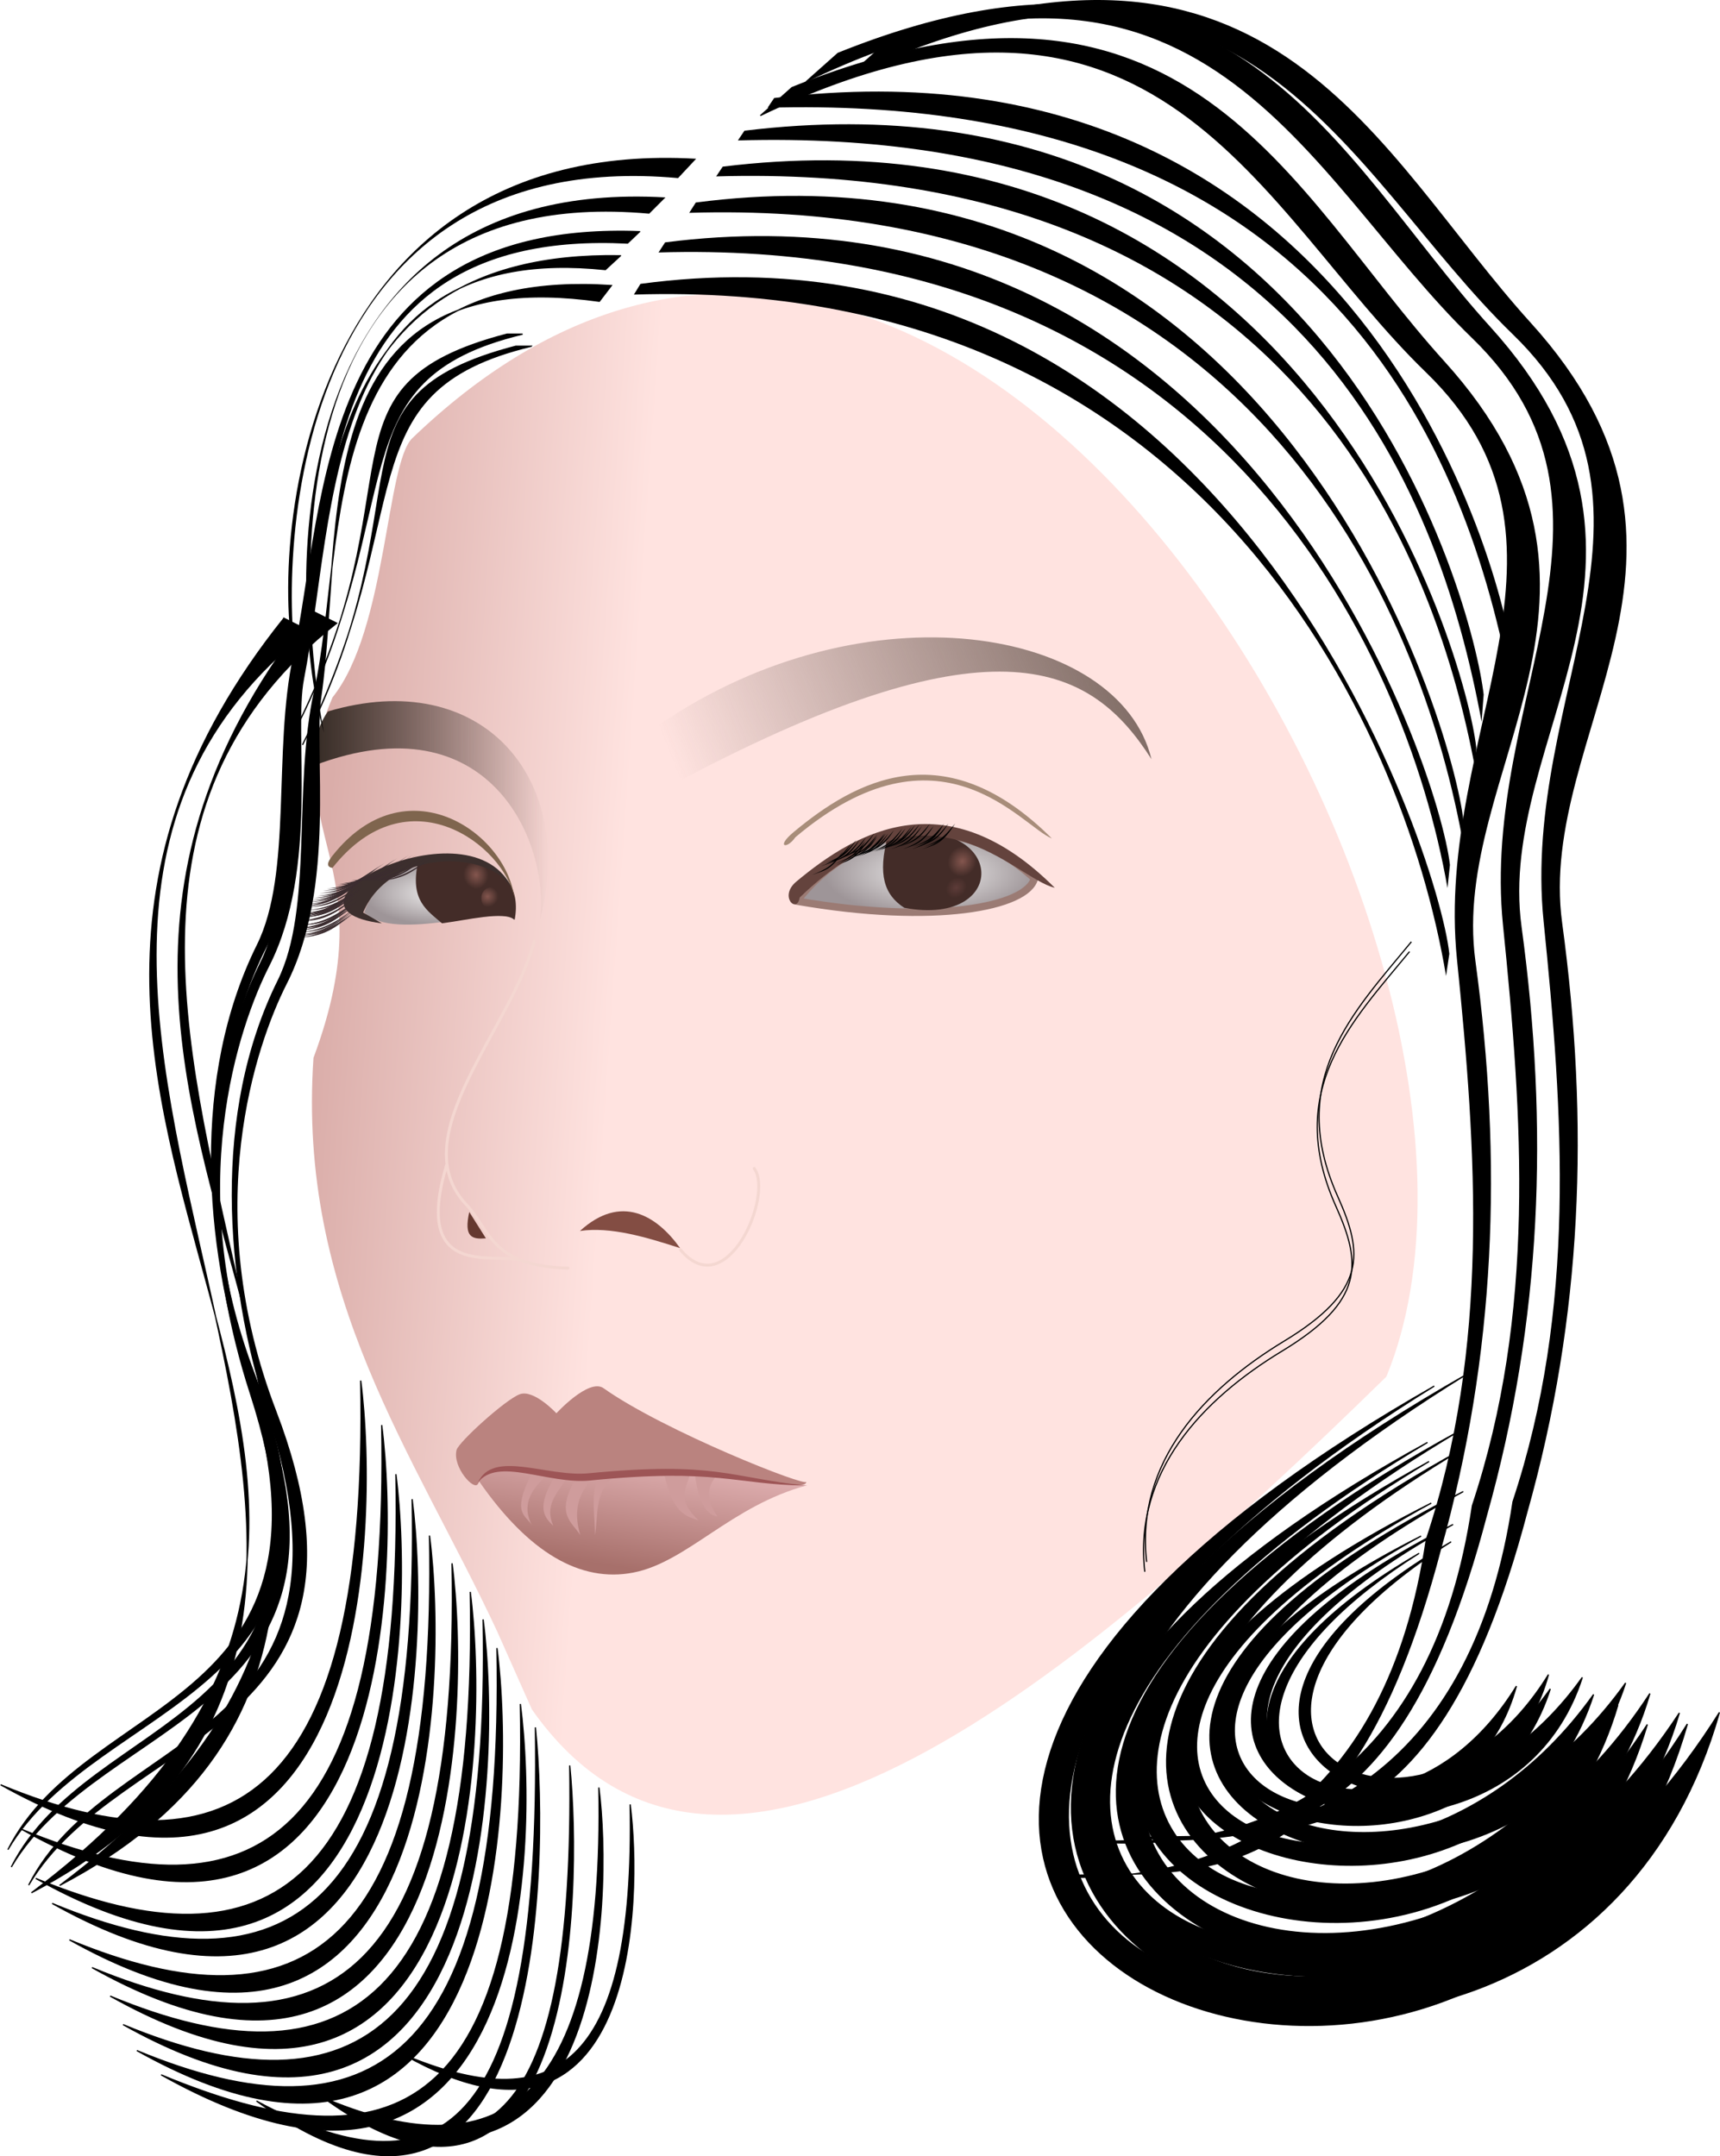 <?xml version="1.0" encoding="UTF-8"?>
<svg version="1.0" viewBox="0 0 1417.7 1777.4" xmlns="http://www.w3.org/2000/svg" xmlns:xlink="http://www.w3.org/1999/xlink">
<defs>
<linearGradient id="a">
<stop stop-color="#f0efef" offset="0"/>
<stop stop-color="#9e9598" offset="1"/>
</linearGradient>
<linearGradient id="b">
<stop stop-color="#84564e" offset="0"/>
<stop stop-color="#432c28" offset="1"/>
</linearGradient>
<linearGradient id="l" x1="1741.4" x2="1757.2" y1="1024.7" y2="926.53" gradientTransform="translate(-1.1577e-5 2.0053e-6)" gradientUnits="userSpaceOnUse">
<stop stop-color="#a7706b" offset="0"/>
<stop stop-color="#e3b3b5" offset="1"/>
</linearGradient>
<radialGradient id="e" cx="1909.3" cy="862.86" r="9.286" gradientTransform="translate(.131 -.563)" gradientUnits="userSpaceOnUse">
<stop stop-color="#a26564" offset="0"/>
<stop stop-color="#432c28" offset="1"/>
</radialGradient>
<radialGradient id="c" cx="1523.2" cy="880.98" r="8.929" gradientTransform="matrix(1 0 0 .96 -8.929 27.114)" gradientUnits="userSpaceOnUse">
<stop stop-color="#84564e" offset="0"/>
<stop stop-color="#432c28" offset="1"/>
</radialGradient>
<radialGradient id="h" cx="2054" cy="465.39" r="39.337" gradientTransform="matrix(-.259 -.144 .158 -.284 2489.4 871.96)" gradientUnits="userSpaceOnUse" xlink:href="#b"/>
<radialGradient id="g" cx="2012.2" cy="453.56" r="100.91" gradientTransform="matrix(.875 4.1904e-8 -1.8888e-8 .353 244.68 293.65)" gradientUnits="userSpaceOnUse" xlink:href="#a"/>
<radialGradient id="f" cx="1650.6" cy="393.17" r="40.997" gradientTransform="matrix(.248 -.045 .05 .275 1201.1 421.45)" gradientUnits="userSpaceOnUse" xlink:href="#b"/>
<radialGradient id="d" cx="1600.3" cy="470.14" r="62.289" gradientTransform="matrix(1 0 0 .42 0 272.85)" gradientUnits="userSpaceOnUse" xlink:href="#a"/>
<linearGradient id="j" x1="2050.1" x2="1673.3" y1="603.54" y2="751.03" gradientTransform="translate(117.14 -393.35)" gradientUnits="userSpaceOnUse">
<stop stop-color="#76635c" offset="0"/>
<stop stop-color="#76635c" stop-opacity="0" offset="1"/>
</linearGradient>
<linearGradient id="i" x1="1379.9" x2="1572.4" y1="795.5" y2="795.5" gradientUnits="userSpaceOnUse">
<stop stop-color="#352b25" offset="0"/>
<stop stop-color="#352b25" stop-opacity="0" offset="1"/>
</linearGradient>
<linearGradient id="k" x1="1494.9" x2="1740.5" y1="602.87" y2="620.02" gradientUnits="userSpaceOnUse">
<stop stop-color="#daada9" offset="0"/>
<stop stop-color="#ffe3e0" offset="1"/>
</linearGradient>
</defs>
<g transform="translate(-1237.8 265.91)">
<path d="m1496.2 606.06c-13.5 196.56 83 326.18 151.4 472.84l28.6 64.3c156.3 222.6 448.7-24.4 704.3-274.29 145.6-354.64-353.8-1205.7-802.9-773.57-21.6 20.81-21 157.91-65.7 213.57-47.8 111.08 45.2 133.81-15.7 297.15z" fill="url(#k)" fill-rule="evenodd"/>
<path d="m1903.2 958.41c-63 16.91-98.8 63.29-143.4 71.99-43.4 8.4-86.1-16.1-127.3-75.52 17.6-19.18 55-5.86 86.1-4.3 145.1-6.39 125.5 5.87 184.6 7.83z" fill="url(#l)"/>
<path d="m1631.8 957.17c-3 6.42-21.2-13.68-17.7-27.78 1.6-6.49 40.1-41.44 52-45.96 11.7-4.44 30.3 15.65 30.3 15.65s26.8-29.25 38.9-20.65c49.8 35.3 168.4 82.2 167.1 77.02-0.2 11.47-71.6-16.36-176.5-6.24-34.6 3.34-81.7-19.95-94.1 7.96z" fill="#ba837f" fill-rule="evenodd"/>
<path d="m1715.8 748.82c33.9-30.99 63.4-12.78 82.6 14.14-28.2-9.16-57.6-17.88-82.6-14.14z" fill="#834d43" fill-rule="evenodd"/>
<path d="m1624.6 733.16 13.7 21.72c-11.3 0.9-18.4-0.67-13.7-21.72z" fill="#653930" fill-rule="evenodd"/>
<path d="m1798.8 764.45c38.1 45.39 76.7-45.47 60.7-67.14m-153.6 82.14c-64-1.82-64-31.77-84.2-52.86-51.9-56.24 37.6-144.28 56.4-216.43m-72.2 184.29c-27.8 93.32 36.9 72.53 59.7 78.21" fill="none" stroke="#f4d7d1" stroke-linecap="round" stroke-linejoin="round" stroke-width="2.4"/>
<path d="m1675.7 949.5 12.2 1.43c-16.8 14.61-18.4 28.01-11.5 40.72-4.8-8.59-17.4-9.3-0.7-42.15z" fill="#cf9c9c"/>
<path d="m1694.1 952.9 10 1.07c-7.4 11.12-17.5 21.27-10.3 37.86-7.5-7.1-13.8-15.03 0.3-38.93z" fill="#cf9c9c"/>
<path d="m1710.4 956.29 13.5-0.71c-11.2 12.6-12.7 27.51-7.8 43.92-6.7-10.67-19.7-16.42-5.7-43.21z" fill="#cf9c9c"/>
<path d="m1730 954.15 11.8-1.07c-13.9 12.09-11 31.73-13.6 46.42 0.2-14.52-3.5-30.83 1.8-45.35z" fill="#cf9c9c"/>
<path d="m1785.7 950.93h20.4c-3 10.48-10.4 19.61 7.5 36.43-10.5-3.52-21.1-6.05-27.9-36.43z" fill="#cf9c9c"/>
<path d="m1810.7 950.93 16.8 0.72c-8.4 10.83-6 21.66 1.8 32.5-8.2-1.27-15.1-9.18-18.6-33.22z" fill="#cf9c9c"/>
<path d="m1894.6 476.88c44.1-57.32 126.9-81.59 195.8-18.77-5.8 23.54-82 38.65-195.8 18.77z" fill="url(#g)" stroke="#9b7b74" stroke-linecap="round" stroke-linejoin="round" stroke-width="6.1"/>
<path d="m1969.6 423.38c-8.5 31.56-3 48.44 13.6 59.05 89 16.58 84.4-80.16-13.6-59.05z" fill="url(#h)" fill-rule="evenodd"/>
<path d="m1894.1 460.86c51.1-42.73 124.7-83.27 213.1 5.05-34-8.04-101.5-97.3-210.3 8.08-2.1 13.76-17.4-0.91-2.8-13.13z" fill="#64433d" fill-rule="evenodd"/>
<path d="m1891.7 420.2c51.1-42.72 124.7-83.26 213.1 5.05-25.2-10.06-92.1-101.75-211.4-1.01-7.1 10.23-16.3 8.18-1.7-4.04z" fill="#a88d7a" fill-rule="evenodd"/>
<path transform="matrix(.575 .62 -.733 .68 1560.2 -1304.4)" d="m1918.6 862.86a9.286 9.286 0 1 1-18.6 0 9.286 9.286 0 1 1 18.6 0z" fill="url(#e)" opacity=".274"/>
<path d="m1538 486.11c19.1-57.59 137.7-56.67 123.4 6.25-11.3-13.51-98.4 19.54-123.4-6.25z" fill="url(#d)" fill-rule="evenodd"/>
<path d="m1581.8 447.68c-5.4 28.89 8.1 36.99 20.3 47.5 19.9-2.46 52-10.46 59.9-2.86 9.5-50.79-50-56.46-80.2-44.64z" fill="url(#f)"/>
<path d="m1511.8 449.51c-4.8-0.72-4.8-4.05 0-10 60.2-76.28 143.3-19.76 150 35-8.2-43.56-87.5-104.07-150-25z" fill="#7f654e" fill-rule="evenodd"/>
<path d="m1552.5 495.22-15.4-8.93c23.3-55.37 112.1-51.83 124.7-15-28.5-82.45-213.4 10.84-109.3 23.93z" fill="#3c2f2d" fill-rule="evenodd"/>
<path transform="translate(125.36 -399.78)" d="m1527.1 874.29a8.929 8.571 0 1 1-17.8 0 8.929 8.571 0 1 1 17.8 0z" fill="url(#c)"/>
<path d="m2373.1 885.92c-346.1 330.88-586.7 410.28-697 228.28l-22.2-50.5c-181.2-343.33-152.4-453.27-145.5-503.05 32.3-96.92 6.2-92.72 0-216.17 9.4-75.78 26.1-75.14 40.4-98.99 159-756.14 1076.4 190.14 824.3 640.43z" opacity="0" stroke-width="1px"/>
<path d="m1527.9 440.93c-42.2-85.84-15.6-143.19 19.2-197.14 8.8-67.46 19.1-134.58 52.2-196.43 281.7-219.24 570.6 53.61 736.4 275.72 120.3 161.12 101.1 361.41 53.6 551.43-176.1 170.69-564.1 460.89-697.9 259.29l-113.5-221.44c-156.3-442.29-35.3-287.34-50-471.43z" opacity="0" stroke-width="1px"/>
<path d="m2420 876.65c-778.9 443.35 66.4 776.85 208.6 278.55-281.7 448.3-868.1 129.9-208.6-278.55z" fill-rule="evenodd" stroke="#000" stroke-width="1px"/>
<path d="m2414.4 923.11c-676.8 370.09 57.7 648.39 181.2 232.49-244.8 374.2-754.3 108.5-181.2-232.49z" fill-rule="evenodd" stroke="#000" stroke-width="1px"/>
<path d="m2415.7 938.82c-580.9 319.58 49.6 559.98 155.6 200.78-210.1 323.1-647.5 93.7-155.6-200.78z" fill-rule="evenodd" stroke="#000" stroke-width="1px"/>
<path d="m2417.5 973.11c-499.7 251.09 42.6 439.99 133.8 157.79-180.7 253.8-556.9 73.6-133.8-157.79z" fill-rule="evenodd" stroke="#000" stroke-width="1px"/>
<path d="m2409.1 1000.3c-397.6 200.6 33.9 351.5 106.5 126-143.8 202.8-443.1 58.8-106.5-126z" fill-rule="evenodd" stroke="#000" stroke-width="1px"/>
<path d="m2407.5 1014.5c-299.7 174.2 25.5 305.3 80.2 109.5-108.3 176.1-334 51-80.2-109.5z" fill-rule="evenodd" stroke="#000" stroke-width="1px"/>
<path d="m1625.4 1046.3c6.8 343.1-105.8 412.5-296.8 333.2 304 170.8 312.4-212.7 296.8-333.2z" fill-rule="evenodd" stroke="#000" stroke-width="1px"/>
<path d="m1636 1069c6.8 343.2-105.8 413.3-296.8 334 304 170.7 312.4-213.5 296.8-334z" fill-rule="evenodd" stroke="#000" stroke-width="1px"/>
<path d="m1647.4 1092.6c6.8 343.1-105.7 411.1-296.8 331.8 304 170.8 312.4-211.3 296.8-331.8z" fill-rule="evenodd" stroke="#000" stroke-width="1px"/>
<path d="m1666.7 1138.7c6.8 343.1-105 385-296.1 305.7 304 170.8 311.7-185.2 296.1-305.7z" fill-rule="evenodd" stroke="#000" stroke-width="1px"/>
<path d="m1679.1 1158c5.3 341.8-82.3 387-229.9 308 234.9 170.1 242-188 229.9-308z" fill-rule="evenodd" stroke="#000" stroke-width="1px"/>
<path d="m1707.4 1189.4c4.6 302-72.1 344.1-202.5 274.3 207.5 150.3 213.1-168.2 202.5-274.3z" fill-rule="evenodd" stroke="#000" stroke-width="1px"/>
<path d="m1731.4 1207.6c5.1 258.3-79.6 316.8-223.7 257.1 229.2 128.6 235.4-166.4 223.7-257.1z" fill-rule="evenodd" stroke="#000" stroke-width="1px"/>
<path d="m1757.2 1221.5c4.4 221-65.2 257.4-186.6 206.3 193.1 110 196.6-128.7 186.6-206.3z" fill-rule="evenodd" stroke="#000" stroke-width="1px"/>
<g transform="translate(.714 13.571)" fill="#3b2c2f" fill-rule="evenodd">
<path transform="translate(117.14 -393.35)" d="m1418.2 839.64c-14.9 9.71-26 19.33-47.8 21.07 24.7-0.27 32.7-10.88 47.8-21.07z"/>
<path d="m1532.5 453.26c-14.9 9.7-26.1 19.32-47.9 21.07 24.8-0.28 32.7-10.89 47.9-21.07z"/>
<path d="m1532.5 454.68c-14.9 9.71-26.1 19.33-47.9 21.08 24.8-0.28 32.7-10.89 47.9-21.08z"/>
<path d="m1532.5 455.76c-14.9 9.7-26.1 19.32-47.9 21.07 24.8-0.28 32.7-10.89 47.9-21.07z"/>
<path d="m1532.5 458.97c-14.9 9.7-26.1 19.32-47.9 21.07 24.8-0.27 32.7-10.89 47.9-21.07z"/>
<path d="m1532.5 462.18c-14.9 9.71-26.1 19.33-47.9 21.08 24.8-0.28 32.7-10.89 47.9-21.08z"/>
<path d="m1532.5 464.68c-14.9 9.71-26.1 19.33-47.9 21.08 24.8-0.28 32.7-10.89 47.9-21.08z"/>
<path d="m1532.1 467.9c-14.9 9.7-26 19.32-47.8 21.07 24.7-0.27 32.7-10.89 47.8-21.07z"/>
<path d="m1531.8 470.76c-15 9.7-26.1 19.32-47.9 21.07 24.8-0.28 32.7-10.89 47.9-21.07z"/>
<path d="m1530.7 472.18c-14.9 9.71-26 19.33-47.8 21.08 24.7-0.28 32.7-10.89 47.8-21.08z"/>
<path d="m1530.7 470.04c-14.9 9.7-26 19.32-47.8 21.07 24.7-0.27 32.7-10.88 47.8-21.07z"/>
<path d="m1530.7 466.11c-14.9 9.71-26 19.33-47.8 21.07 24.7-0.27 32.7-10.88 47.8-21.07z"/>
<path d="m1531.4 464.33c-14.9 9.7-26 19.32-47.8 21.07 24.7-0.27 32.7-10.89 47.8-21.07z"/>
<path d="m1533.9 461.83c-14.9 9.7-26 19.32-47.8 21.07 24.7-0.27 32.7-10.89 47.8-21.07z"/>
<path d="m1534.3 457.9c-15 9.7-26.1 19.32-47.9 21.07 24.8-0.27 32.7-10.89 47.9-21.07z"/>
<path d="m1534.3 455.4c-15 9.7-26.1 19.32-47.9 21.07 24.8-0.27 32.7-10.89 47.9-21.07z"/>
<path d="m1534.3 453.61c-15 9.71-26.1 19.33-47.9 21.07 24.8-0.27 32.7-10.88 47.9-21.07z"/>
<path d="m1536.4 451.83c-14.9 9.7-26 19.32-47.8 21.07 24.7-0.27 32.7-10.89 47.8-21.07z"/>
<path d="m1538.2 449.68c-14.9 9.71-26 19.33-47.8 21.08 24.7-0.28 32.7-10.89 47.8-21.08z"/>
<path d="m1538.2 447.18c-14.9 9.71-26 19.33-47.8 21.08 24.7-0.28 32.7-10.89 47.8-21.08z"/>
<path d="m1538.6 444.68c-15 9.71-26.1 19.33-47.9 21.08 24.8-0.28 32.7-10.89 47.9-21.08z"/>
<path d="m1540.4 442.9c-15 9.7-26.1 19.32-47.9 21.07 24.7-0.27 32.7-10.89 47.9-21.07z"/>
<path d="m1541.4 441.47c-14.9 9.7-26 19.32-47.8 21.07 24.7-0.27 32.7-10.89 47.8-21.07z"/>
<path d="m1543.2 439.68c-14.9 9.71-26 19.33-47.8 21.08 24.7-0.28 32.7-10.89 47.8-21.08z"/>
<path d="m1546.4 437.9c-14.9 9.7-26 19.32-47.8 21.07 24.7-0.27 32.7-10.89 47.8-21.07z"/>
<path d="m1548.2 435.76c-14.9 9.7-26 19.32-47.8 21.07 24.7-0.28 32.7-10.89 47.8-21.07z"/>
<path d="m1551.1 433.61c-15 9.71-26.1 19.33-47.9 21.07 24.8-0.27 32.7-10.88 47.9-21.07z"/>
<path d="m1554.3 431.83c-15 9.7-26.1 19.32-47.9 21.07 24.8-0.27 32.7-10.89 47.9-21.07z"/>
<path d="m1562.5 428.97c-14.9 9.7-26.1 19.32-47.9 21.07 24.8-0.27 32.7-10.89 47.9-21.07z"/>
<path d="m1564.6 427.9c-14.9 9.7-26 19.32-47.8 21.07 24.7-0.27 32.7-10.89 47.8-21.07z"/>
<path d="m1573.9 425.4c-14.9 9.7-26 19.32-47.8 21.07 24.7-0.27 32.7-10.89 47.8-21.07z"/>
<path d="m1577.1 425.4c-14.9 9.7-26 19.32-47.8 21.07 24.7-0.27 32.7-10.89 47.8-21.07z"/>
<path d="m1580 425.4c-14.9 9.7-26.1 19.32-47.9 21.07 24.8-0.27 32.7-10.89 47.9-21.07z"/>
<path d="m1586.1 425.4c-15 9.7-26.1 19.32-47.9 21.07 24.8-0.27 32.7-10.89 47.9-21.07z"/>
<path d="m1591.1 425.4c-15 9.7-26.1 19.32-47.9 21.07 24.8-0.27 32.7-10.89 47.9-21.07z"/>
<path d="m1595.7 425.4c-14.9 9.7-26 19.32-47.8 21.07 24.7-0.27 32.7-10.89 47.8-21.07z"/>
</g>
<path d="m1780.9 331.64c-11.9 8.13 4.7 52.6 20.2 44.44 259.6-136.82 337.2-92.5 385.8-16.16-26.3-108.8-235.2-145.07-406-28.28z" fill="url(#j)" fill-rule="evenodd"/>
<path d="m1564.1 949.26c6.8 343.14-105.7 412.54-296.8 333.24 304 170.7 312.4-212.7 296.8-333.24z" fill-rule="evenodd" stroke="#000" stroke-width="1px"/>
<path d="m1552.4 908.8c6.8 343.1-105.7 412.5-296.8 333.2 304 170.8 312.4-212.7 296.8-333.2z" fill-rule="evenodd" stroke="#000" stroke-width="1px"/>
<path d="m1535.1 872.13c6.8 343.17-105.7 412.47-296.8 333.17 304 170.8 312.4-212.65 296.8-333.17z" fill-rule="evenodd" stroke="#000" stroke-width="1px"/>
<path d="m2446.4 867.13c-778.9 443.37 66.4 776.87 208.6 278.57-281.7 448.3-868.1 129.9-208.6-278.57z" fill-rule="evenodd" stroke="#000" stroke-width="1px"/>
<path d="m2440.8 913.59c-676.8 370.11 57.7 648.41 181.2 232.51-244.8 374.1-754.3 108.4-181.2-232.51z" fill-rule="evenodd" stroke="#000" stroke-width="1px"/>
<path d="m2442.1 929.3c-580.9 319.6 49.6 560 155.6 200.8-210.1 323.1-647.5 93.7-155.6-200.8z" fill-rule="evenodd" stroke="#000" stroke-width="1px"/>
<path d="m2443.9 963.59c-499.7 251.11 42.6 440.01 133.8 157.81-180.7 253.8-556.9 73.5-133.8-157.81z" fill-rule="evenodd" stroke="#000" stroke-width="1px"/>
<path d="m2435.5 990.73c-397.6 200.67 33.9 351.57 106.5 126.07-143.8 202.8-443.1 58.8-106.5-126.07z" fill-rule="evenodd" stroke="#000" stroke-width="1px"/>
<path d="m2433.9 1005c-299.7 174.2 25.6 305.2 80.2 109.5-108.3 176.1-333.9 51-80.2-109.5z" fill-rule="evenodd" stroke="#000" stroke-width="1px"/>
<path d="m2401.1 510.43c-47.6 57.95-103.8 114-60.6 210.12 21 46.85 23.9 77.8-44.5 119.19-65.3 39.59-122.5 99.49-113.1 181.86" fill="none" stroke="#000" stroke-width="1px"/>
<path d="m2399.6 518.52c-47.6 57.94-103.8 113.99-60.6 210.11 21 46.85 23.9 77.8-44.5 119.2-65.4 39.58-122.5 99.48-113.1 181.87" fill="none" stroke="#000" stroke-width="1px"/>
<path transform="translate(117.14 -393.35)" d="m1379.9 758.32c0.1-14.81 0.4-29.63 11.1-44.44 126.6-37.52 205.4 54.9 174.7 171.72 8.4-62.42-40.9-181.97-185.8-127.28z" fill="url(#i)" fill-rule="evenodd"/>
<path d="m1495.1 237.69c-333.8 417.71 239 714.52-208.1 1050.6 446.1-233.8-132.8-755.47 228.3-1040.5l-20.2-10.11z" fill-rule="evenodd" stroke="#000" stroke-width="1px"/>
<path d="m1471.8 243.75c-333.9 417.71 239 714.52-208.1 1050.6 446-233.8-132.8-755.51 228.3-1040.5l-20.2-10.15z" fill-rule="evenodd" stroke="#000" stroke-width="1px"/>
<path transform="translate(117.14 -393.35)" d="m1826.4 819.94c-9.4 11.03-11.2 13.43-25.8 19.2 9.5-3.55 16.1-3.6 25.8-19.2z" fill-rule="evenodd"/>
<path d="m1946.3 426.59c-9.4 11.03-11.2 13.43-25.8 19.19 9.6-3.54 16.1-3.59 25.8-19.19z" fill-rule="evenodd"/>
<path d="m1951.8 424.07c-9.3 11.03-11.1 13.42-25.7 19.19 9.5-3.55 16.1-3.6 25.7-19.19z" fill-rule="evenodd"/>
<path d="m1960.9 423.56c-9.3 11.03-11.1 13.43-25.7 19.19 9.5-3.54 16.1-3.59 25.7-19.19z" fill-rule="evenodd"/>
<path d="m1960.9 422.05c-9.3 11.03-11.1 13.42-25.7 19.19 9.5-3.55 16.1-3.6 25.7-19.19z" fill-rule="evenodd"/>
<path d="m1958.4 421.04c-9.3 11.03-11.2 13.42-25.8 19.19 9.6-3.55 16.1-3.6 25.8-19.19z" fill-rule="evenodd"/>
<path d="m1968 421.04c-9.3 11.03-11.2 13.42-25.8 19.19 9.6-3.55 16.1-3.6 25.8-19.19z" fill-rule="evenodd"/>
<path d="m1974.6 418.51c-9.4 11.03-11.2 13.43-25.8 19.19 9.5-3.55 16.1-3.59 25.8-19.19z" fill-rule="evenodd"/>
<path d="m1981.6 417c-9.3 11.03-11.1 13.42-25.7 19.19 9.5-3.55 16.1-3.6 25.7-19.19z" fill-rule="evenodd"/>
<path d="m1989.2 415.48c-9.3 11.03-11.1 13.43-25.8 19.19 9.6-3.55 16.2-3.6 25.8-19.19z" fill-rule="evenodd"/>
<path d="m1997.8 414.98c-9.3 11.03-11.2 13.42-25.8 19.19 9.6-3.55 16.1-3.6 25.8-19.19z" fill-rule="evenodd"/>
<path d="m2007.4 414.98c-9.4 11.03-11.2 13.42-25.8 19.19 9.6-3.55 16.1-3.6 25.8-19.19z" fill-rule="evenodd"/>
<path d="m2015 414.98c-9.4 11.03-11.2 13.42-25.8 19.19 9.5-3.55 16.1-3.6 25.8-19.19z" fill-rule="evenodd"/>
<path d="m2023.6 414.98c-9.4 11.03-11.2 13.42-25.8 19.19 9.5-3.55 16.1-3.6 25.8-19.19z" fill-rule="evenodd"/>
<path d="m1952.3 428.11c-9.3 11.03-11.1 13.42-25.7 19.19 9.5-3.55 16.1-3.6 25.7-19.19z" fill-rule="evenodd"/>
<path d="m1970 421.04c-9.3 11.03-11.1 13.42-25.7 19.19 9.5-3.55 16.1-3.6 25.7-19.19z" fill-rule="evenodd"/>
<path d="m1984.2 417c-9.4 11.03-11.2 13.42-25.8 19.19 9.5-3.55 16.1-3.6 25.8-19.19z" fill-rule="evenodd"/>
<path d="m1992.2 413.96c-9.3 11.04-11.1 13.43-25.7 19.2 9.5-3.55 16.1-3.6 25.7-19.2z" fill-rule="evenodd"/>
<path d="m2004.4 412.95c-9.4 11.04-11.2 13.43-25.8 19.2 9.5-3.55 16.1-3.6 25.8-19.2z" fill-rule="evenodd"/>
<path d="m2016 412.95c-9.4 11.04-11.2 13.43-25.8 19.2 9.6-3.55 16.1-3.6 25.8-19.2z" fill-rule="evenodd"/>
<path d="m2025.1 412.95c-9.4 11.04-11.2 13.43-25.8 19.2 9.5-3.55 16.1-3.6 25.8-19.2z" fill-rule="evenodd"/>
<path d="m1967 421.04c-9.4 11.03-11.2 13.42-25.8 19.19 9.6-3.55 16.1-3.6 25.8-19.19z" fill-rule="evenodd"/>
<path d="m1951.3 427.1c-9.3 11.03-11.1 13.42-25.7 19.19 9.5-3.55 16.1-3.6 25.7-19.19z" fill-rule="evenodd"/>
<path d="m1939.7 429.12c-9.3 11.03-11.1 13.42-25.7 19.19 9.5-3.55 16.1-3.6 25.7-19.19z" fill-rule="evenodd"/>
<path d="m1932.6 436.19c-9.3 11.03-11.1 13.42-25.7 19.19 9.5-3.55 16.1-3.6 25.7-19.19z" fill-rule="evenodd"/>
<path d="m1995.8 413.46c-9.4 11.03-11.2 13.43-25.8 19.19 9.6-3.55 16.1-3.6 25.8-19.19z" fill-rule="evenodd"/>
<path d="m2019.5 412.95c-9.3 11.04-11.1 13.43-25.7 19.2 9.5-3.55 16.1-3.6 25.7-19.2z" fill-rule="evenodd"/>
<path transform="translate(117.14 -393.35)" d="m1624.6 362.84c-249.1-16.22-217 210.05-244.6 334.3-17.6 79.1-0.5 179.08-30 238.57-53.9 108.59-44.1 246.09-8.6 355.69 89.2 275-131.4 260-197.1 390 74-125.5 305.2-125.6 203.6-390.7-64.3-167.5-16-303.83 8.5-352.13 41.3-81.13 22-191.68 28.6-236.43 20.1-137.01-16.5-361.1 229.7-326.35l9.9-12.95z" fill-rule="evenodd" stroke="#000" stroke-width="1px"/>
<path d="m1765-74.948c-266.6-9.773-258.1 224.24-285 349.46-17 79.22-0.5 179.07-30 238.57-53.9 108.58-44.1 246.09-8.6 355.71 89.2 275.01-131.4 260.01-197.1 390.01 74-125.6 305.2-125.6 203.6-390.72-64.3-167.55-16-303.85 8.5-352.15 41.3-81.12 18.2-192.4 28.6-236.42 29.3-124.57 9.6-358.32 270.1-345.05l9.9-9.408z" fill-rule="evenodd" stroke="#000" stroke-width="1px"/>
<path d="m1749.2-55.106c-255.2-4.329-238.8 219.59-266.3 343.9-17.6 79.11-0.5 179.07-30 238.57-53.9 108.59-44.2 246.09-8.6 355.72 89.1 275.02-131.4 260.02-197.2 390.02 74-125.6 305.2-125.6 203.6-390.74-64.2-167.54-16-303.84 8.6-352.14 41.2-81.13 19.9-192.04 28.6-236.43 26.9-138.41 15-362.21 248.9-337.47l12.4-11.426z" fill-rule="evenodd" stroke="#000" stroke-width="1px"/>
<path d="m1610.4 1022.8c6.8 343.1-105.7 412.5-296.8 333.2 304 170.8 312.4-212.7 296.8-333.2z" fill-rule="evenodd" stroke="#000" stroke-width="1px"/>
<path d="m1591.8 999.91c6.9 343.09-105.7 412.49-296.8 333.19 304 170.8 312.4-212.7 296.8-333.19z" fill-rule="evenodd" stroke="#000" stroke-width="1px"/>
<path d="m1577.5 969.91c6.9 343.09-105.7 412.49-296.7 333.19 303.9 170.8 312.4-212.7 296.7-333.19z" fill-rule="evenodd" stroke="#000" stroke-width="1px"/>
<path transform="translate(117.14 -393.35)" d="m1785.7 194.29c327.3-157.25 410.9 78.11 548.6 211.42 144.9 140.3 6.7 297.27 25.7 484.29 16.1 158.6 27.4 319.5-25.7 478.6-32 216.3-165.4 287.5-311.4 277.1 119-6.3 244 30.4 322.8-268.6 45.5-161.9 51.1-320.3 28.6-485.67-21.4-157.35 147.1-303.6-25.7-494.29-127-140.02-212.4-356.14-537.2-225.71l-25.7 22.86z" fill-rule="evenodd" stroke="#000" stroke-width="1px"/>
<path d="m1864.9-170.85c327.3-157.24 410.9 78.109 548.5 211.43 144.9 140.29 6.8 297.27 25.8 484.28 16.1 158.59 27.3 319.53-25.8 478.54-31.9 216.3-165.3 287.6-311.4 277.2 119.1-6.4 244.1 30.4 322.9-268.6 45.4-161.9 51-320.35 28.5-485.71-21.4-157.35 147.2-303.59-25.7-494.28-126.9-140.03-212.4-356.15-537.1-225.72l-25.7 22.86z" fill-rule="evenodd" stroke="#000" stroke-width="1px"/>
<path d="m1936.3-202.28c327.3-157.24 410.9 78.11 548.6 211.43 144.9 140.3 6.7 297.27 25.7 484.29 16.1 158.58 27.3 319.52-25.7 478.57-32 216.29-165.4 287.59-311.5 277.09 119.1-6.3 244.1 30.5 322.9-268.52 45.5-161.91 51.1-320.36 28.6-485.72-21.4-157.34 147.1-303.59-25.7-494.28-127-140.03-212.5-356.14-537.2-225.72l-25.7 22.86z" fill-rule="evenodd" stroke="#000" stroke-width="1px"/>
<path d="m1631.6 956.45c16-21.86 58 1.49 92.6-1.95 104.8-10.43 120 3.53 177.7 4.15-62.7-6.51-73.9-20.22-178.8-10.11-34.6 3.35-79.1-20-91.5 7.91z" fill="#9d5556" fill-rule="evenodd"/>
<path d="m1772.9-89.768c-320.2-28.912-287.5 328.79-268.1 427.73-29.4-99.1-47.2-459.92 281.5-441.13l-13.4 13.402z" fill-rule="evenodd"/>
<path d="m1796.7-119.11c-320.3-28.91-332 316.66-312.5 415.61-29.4-99.11-1.3-450.33 327.4-431.54l-14.9 15.93z" fill-rule="evenodd"/>
<path transform="translate(117.14 -393.35)" d="m1551.4 402.86c-156.5 37.59-91.7 138.01-188.5 328.57 105.9-206.61 12.1-285.88 175.7-328.57h12.8z" fill-rule="evenodd" stroke="#000" stroke-width="1px"/>
<path d="m1675.7 19.505c-156.6 37.593-91.7 138.02-188.6 328.58 106-206.61 12.2-285.89 175.8-328.58l12.8 5e-3z" fill-rule="evenodd" stroke="#000" stroke-width="1px"/>
<path d="m1851.4-158.16c483.2-58.86 600.5 388.22 609.3 464.8l-1.7 22.47c-35.5-192.77-149.4-492.54-613-479.25l5.4-8.02z" fill-rule="evenodd"/>
<path d="m1833.5-128.55c481.9-59.11 612.3 401.82 621.1 478.73l-0.5 19.66c-35.4-193.59-163.7-503.68-626-490.33l5.4-8.06z" fill-rule="evenodd"/>
<path d="m1811.3-98.969c479.1-62.451 624 428.88 632.8 510.13l0.7 23.84c-35.2-204.51-179.3-539.56-638.9-525.46l5.4-8.509z" fill-rule="evenodd"/>
<path d="m1786-66.117c476.5-60.983 638.2 433.86 646.9 513.2l-2 19.05c-35-199.71-193.1-537.71-650.3-523.93l5.4-8.317z" fill-rule="evenodd"/>
<path d="m1765.7-31.918c483.4-64.848 657.9 467.88 666.7 552.25l-2.7 18.26c-35.6-212.38-205.7-576.32-669.4-561.67l5.4-8.838z" fill-rule="evenodd"/>
<path d="m1875.9-185.11c483.2-58.86 600.5 388.22 609.3 464.8l-1.7 22.47c-35.5-192.77-149.4-492.54-613-479.24l5.4-8.03z" fill-rule="evenodd"/>
</g>
</svg>
